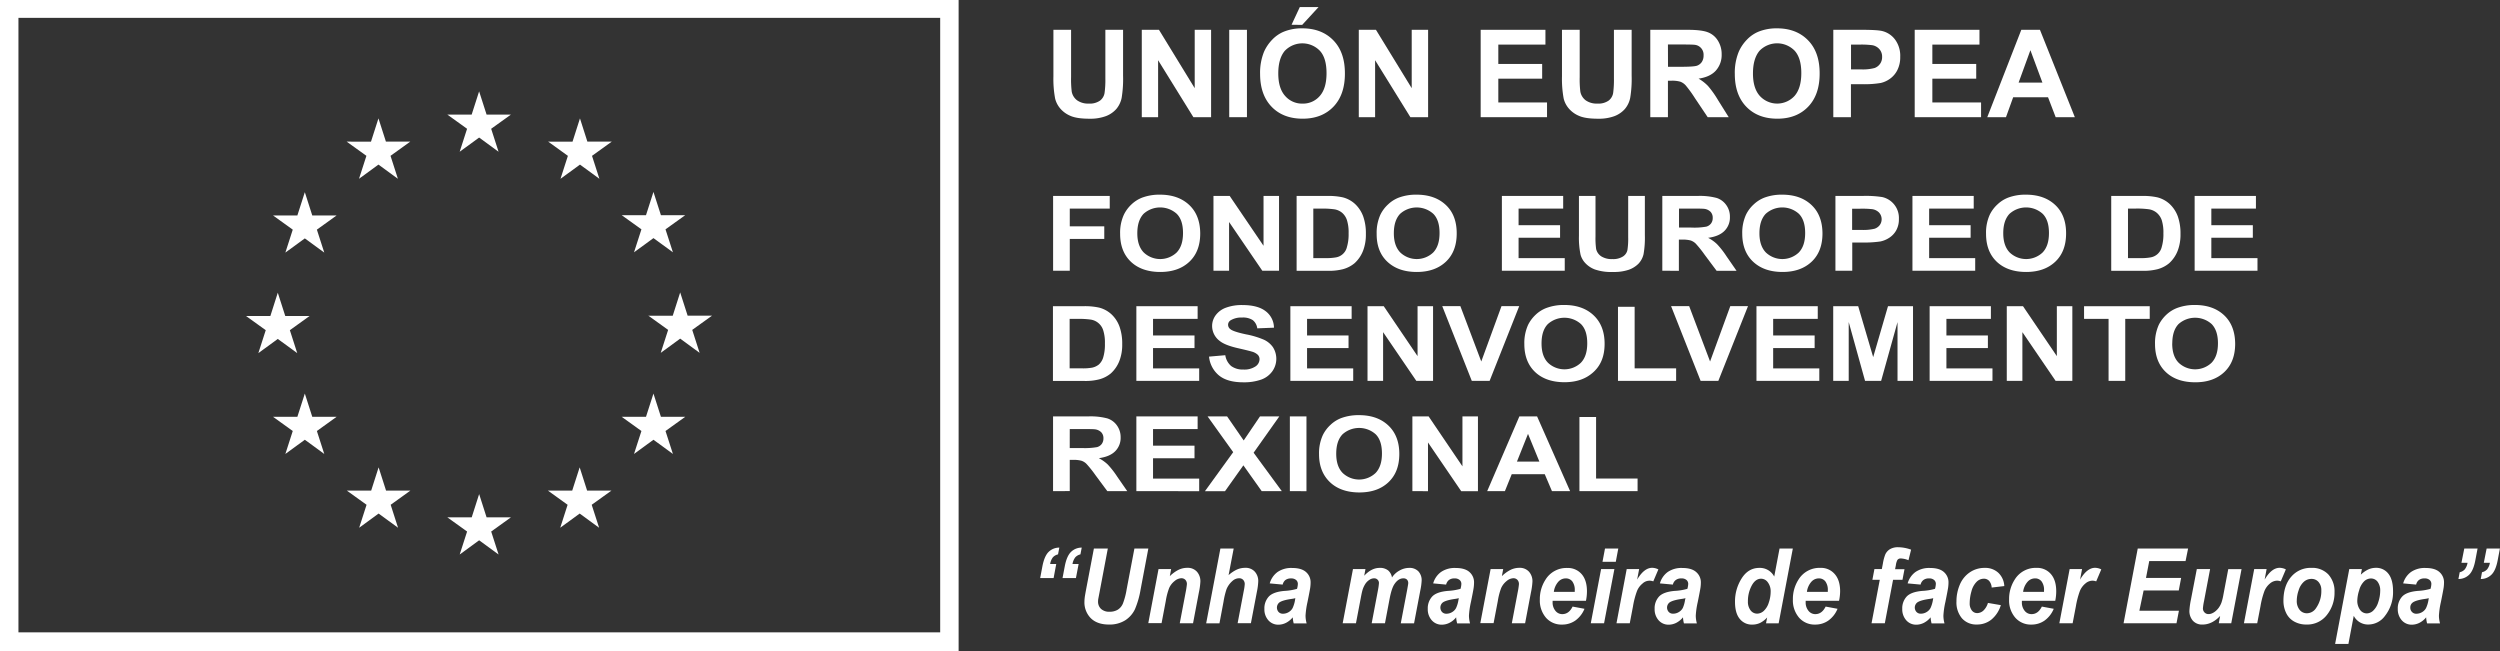 <?xml version="1.0" encoding="UTF-8"?> <svg xmlns="http://www.w3.org/2000/svg" viewBox="0 0 1129 294.06"><rect x="0" y="0" width="1129" height="294.06" fill="#333333" stroke="none"/><defs><style>.cls-1{fill:#fff;}</style></defs><g id="Capa_2" data-name="Capa 2"><g id="Capa_1-2" data-name="Capa 1"><g id="Capa_2-2" data-name="Capa 2"><g id="Capa_1-2-2" data-name="Capa 1-2"><path class="cls-1" d="M475.81,261.06h-6.07l1-5.27c.59-3.06,1.51-5.23,2.76-6.49a6.79,6.79,0,0,1,4.89-2l-.59,3.06a4.5,4.5,0,0,0-2.32,1.33,6.67,6.67,0,0,0-1.23,3H477Zm10.08,0h-6.05l1-5.27c.58-3.06,1.51-5.23,2.77-6.49a6.81,6.81,0,0,1,4.9-2l-.59,3.06a4.43,4.43,0,0,0-2.32,1.33,6.83,6.83,0,0,0-1.26,3h2.77Z"></path><path class="cls-1" d="M494,247.73h6.29l-3.47,18.33-.86,4.51a7.85,7.85,0,0,0-.08,1.08,4.43,4.43,0,0,0,1.33,3.31,5.33,5.33,0,0,0,3.86,1.3,6.89,6.89,0,0,0,3.76-.95,6,6,0,0,0,2.3-2.81,32.25,32.25,0,0,0,1.66-6.33l3.51-18.45h6.29l-3.49,18.47a39.54,39.54,0,0,1-2.55,8.92,12.15,12.15,0,0,1-4.37,5,13.24,13.24,0,0,1-7.41,1.93c-3.56,0-6.3-1-8.19-2.89a10.15,10.15,0,0,1-2.85-7.43,16.67,16.67,0,0,1,.15-2c.05-.49.3-1.9.73-4.19Z"></path><path class="cls-1" d="M523.19,257h5.69l-.59,3.19a15.65,15.65,0,0,1,4-2.89,9.07,9.07,0,0,1,3.9-.87,5.54,5.54,0,0,1,4.32,1.73,6.45,6.45,0,0,1,1.58,4.58,31,31,0,0,1-.69,4.88l-2.62,13.84h-6l2.64-13.88a35.76,35.76,0,0,0,.58-3.71,2.75,2.75,0,0,0-.67-2,2.46,2.46,0,0,0-1.9-.74,5,5,0,0,0-2.92,1.22,8.33,8.33,0,0,0-2.53,3.23,29.13,29.13,0,0,0-1.51,5.82l-1.9,10h-6Z"></path><path class="cls-1" d="M550.71,281.49h-6l6.42-33.76h6l-2.3,12a15.53,15.53,0,0,1,3.78-2.53,9.21,9.21,0,0,1,3.76-.77,5.53,5.53,0,0,1,4.27,1.7,6.24,6.24,0,0,1,1.58,4.46,27,27,0,0,1-.59,4.57l-2.72,14.29h-6l2.77-14.57a21.7,21.7,0,0,0,.44-3,2.73,2.73,0,0,0-.69-2,2.42,2.42,0,0,0-1.88-.74,4.53,4.53,0,0,0-2.89,1.14,10.14,10.14,0,0,0-2.74,3.74,35.28,35.28,0,0,0-1.38,5.74Z"></path><path class="cls-1" d="M579.26,264l-5.85-.54a9.6,9.6,0,0,1,3.5-5.12,10.88,10.88,0,0,1,6.62-1.84q4.29,0,6.34,1.9a6.09,6.09,0,0,1,2,4.65,18.42,18.42,0,0,1-.17,2.34c-.12.82-.53,3-1.25,6.54a37.4,37.4,0,0,0-.87,6.13,13.61,13.61,0,0,0,.5,3.48h-5.84a13.57,13.57,0,0,1-.44-2.76,9.42,9.42,0,0,1-3,2.47,7.73,7.73,0,0,1-3.46.86,5.89,5.89,0,0,1-4.56-2A7.35,7.35,0,0,1,571,275a7.84,7.84,0,0,1,2-5.6c1.31-1.39,3.67-2.25,7-2.54a25.31,25.31,0,0,0,5.73-.94,8.75,8.75,0,0,0,.38-2.21,2.31,2.31,0,0,0-.77-1.77,3.3,3.3,0,0,0-2.3-.72,4,4,0,0,0-2.55.73A3.64,3.64,0,0,0,579.26,264Zm5.71,6.13a10,10,0,0,1-1.44.3c-3,.41-5,1-5.9,1.75a3,3,0,0,0-.23,4.18,2.6,2.6,0,0,0,2,.8,5,5,0,0,0,2.57-.73,4.67,4.67,0,0,0,1.79-1.87,13.42,13.42,0,0,0,1.07-3.56Z"></path><path class="cls-1" d="M611,257h5.64l-.56,3c2.2-2.36,4.52-3.54,6.94-3.54a5.83,5.83,0,0,1,3.87,1.15,5.32,5.32,0,0,1,1.73,3.19,9.22,9.22,0,0,1,3.3-3.09,8.85,8.85,0,0,1,4.48-1.25,5.45,5.45,0,0,1,4.14,1.56,5.82,5.82,0,0,1,1.48,4.15,27,27,0,0,1-.59,4.38l-2.84,14.94h-6l2.85-14.94c.34-1.87.52-2.92.52-3.18a2.28,2.28,0,0,0-.55-1.6,2.24,2.24,0,0,0-1.67-.59c-1.49,0-2.83.86-4,2.6-.86,1.24-1.58,3.45-2.19,6.61l-2.1,11.09h-6l2.8-14.78a26.28,26.28,0,0,0,.48-3.32,2.11,2.11,0,0,0-2-2.21h-.25a3.75,3.75,0,0,0-2,.65,6.3,6.3,0,0,0-1.83,1.77,10.85,10.85,0,0,0-1.35,2.91c-.17.54-.45,1.8-.81,3.75l-2.14,11.23h-6Z"></path><path class="cls-1" d="M653.07,264l-5.85-.54a9.6,9.6,0,0,1,3.5-5.12,10.88,10.88,0,0,1,6.62-1.84q4.29,0,6.34,1.9a6.09,6.09,0,0,1,2,4.65,18.42,18.42,0,0,1-.17,2.34q-.16,1.23-1.25,6.54a37.42,37.42,0,0,0-.88,6.13,14.06,14.06,0,0,0,.5,3.48h-5.83a14.32,14.32,0,0,1-.45-2.76,9.18,9.18,0,0,1-3,2.47,7.73,7.73,0,0,1-3.46.86,5.89,5.89,0,0,1-4.56-2,7.39,7.39,0,0,1-1.8-5.12,7.84,7.84,0,0,1,2-5.6c1.33-1.39,3.68-2.25,7.07-2.54a25.7,25.7,0,0,0,5.72-.94,8.75,8.75,0,0,0,.38-2.21,2.25,2.25,0,0,0-.78-1.77,3.25,3.25,0,0,0-2.3-.72,4,4,0,0,0-2.54.73A3.71,3.71,0,0,0,653.07,264Zm5.72,6.13a12,12,0,0,1-1.45.3c-3,.41-5,1-5.9,1.75a3,3,0,0,0-.23,4.18,2.63,2.63,0,0,0,2,.8,4.94,4.94,0,0,0,2.56-.73,4.69,4.69,0,0,0,1.8-1.87,13.4,13.4,0,0,0,1.06-3.56Z"></path><path class="cls-1" d="M673.16,257h5.68l-.59,3.19a15.82,15.82,0,0,1,4-2.89,9.11,9.11,0,0,1,3.91-.87,5.54,5.54,0,0,1,4.31,1.73,6.45,6.45,0,0,1,1.58,4.58,31,31,0,0,1-.69,4.88l-2.62,13.84h-6l2.63-13.88a32.91,32.91,0,0,0,.58-3.71,2.76,2.76,0,0,0-.68-2,2.45,2.45,0,0,0-1.9-.74,5,5,0,0,0-2.92,1.22,8.52,8.52,0,0,0-2.53,3.23,28.45,28.45,0,0,0-1.5,5.82l-1.91,10h-6Z"></path><path class="cls-1" d="M716.22,271.31H701.16v.6a5.83,5.83,0,0,0,1.27,3.93,3.88,3.88,0,0,0,3.09,1.5q3,0,4.66-3.41l5.38,1a12.24,12.24,0,0,1-4.19,5.35,10.29,10.29,0,0,1-5.89,1.78A9.29,9.29,0,0,1,698.2,279a11.91,11.91,0,0,1-2.81-8.26,16.1,16.1,0,0,1,2.54-8.94,11.08,11.08,0,0,1,9.85-5.3,8.19,8.19,0,0,1,6.49,2.78q2.4,2.77,2.4,7.77A20.82,20.82,0,0,1,716.22,271.31Zm-5.06-4v-.67a6.43,6.43,0,0,0-1.11-4.08,3.66,3.66,0,0,0-3-1.36,4.48,4.48,0,0,0-3.34,1.55,8.47,8.47,0,0,0-2,4.55h9.45Z"></path><path class="cls-1" d="M723.06,257h6l-4.66,24.46h-6Zm1.76-9.29h6l-1.13,6h-6Z"></path><path class="cls-1" d="M734.62,257h5.62l-.91,4.75c2.1-3.54,4.36-5.33,6.8-5.33a6.46,6.46,0,0,1,2.79.72l-2.3,5.41a4.6,4.6,0,0,0-4.88,1,8.24,8.24,0,0,0-2.5,3.44,36.8,36.8,0,0,0-1.78,6.84L736,281.48h-6Z"></path><path class="cls-1" d="M755.47,264l-5.86-.54a9.6,9.6,0,0,1,3.5-5.12,10.88,10.88,0,0,1,6.62-1.84q4.29,0,6.33,1.9a6.08,6.08,0,0,1,2.05,4.65,18.42,18.42,0,0,1-.17,2.34c-.13.82-.53,3-1.25,6.54a36.22,36.22,0,0,0-.88,6.13,13.61,13.61,0,0,0,.5,3.48h-5.84a13.56,13.56,0,0,1-.43-2.76,9.55,9.55,0,0,1-3,2.47,7.69,7.69,0,0,1-3.45.86,5.91,5.91,0,0,1-4.57-2,7.43,7.43,0,0,1-1.79-5.12,7.84,7.84,0,0,1,2-5.6c1.32-1.39,3.67-2.25,7.06-2.54a25.31,25.31,0,0,0,5.73-.94,9.74,9.74,0,0,0,.38-2.21,2.31,2.31,0,0,0-.77-1.77,3.28,3.28,0,0,0-2.31-.72,4,4,0,0,0-2.54.73A3.53,3.53,0,0,0,755.47,264Zm5.7,6.13a11.49,11.49,0,0,1-1.44.3c-3,.41-5,1-5.9,1.75a2.94,2.94,0,0,0-.24,4.16v0a2.56,2.56,0,0,0,2,.8,4.85,4.85,0,0,0,2.57-.73,4.69,4.69,0,0,0,1.8-1.87,13.34,13.34,0,0,0,1-3.56Z"></path><path class="cls-1" d="M803.24,281.49h-5.7l.5-2.64a10.86,10.86,0,0,1-3.2,2.47,8.34,8.34,0,0,1-3.58.75,6.91,6.91,0,0,1-5.59-2.59c-1.42-1.72-2.14-4.28-2.14-7.66a19.34,19.34,0,0,1,3-10.61q3-4.75,8-4.75a7.27,7.27,0,0,1,6.71,3.92l2.4-12.65h6Zm-13.88-9.95a6.31,6.31,0,0,0,1.21,4.11,3.68,3.68,0,0,0,2.95,1.47,4.53,4.53,0,0,0,3-1.24,8.56,8.56,0,0,0,2.27-3.77,15.4,15.4,0,0,0,.84-4.85,6.72,6.72,0,0,0-1.29-4.29,3.79,3.79,0,0,0-3-1.63c-1.75,0-3.2,1.07-4.32,3.22a14.75,14.75,0,0,0-1.66,7Z"></path><path class="cls-1" d="M830.51,271.31H815.44v.6a5.83,5.83,0,0,0,1.27,3.93,3.87,3.87,0,0,0,3.08,1.5c2,0,3.54-1.14,4.67-3.41l5.37,1a12.17,12.17,0,0,1-4.19,5.35,10.21,10.21,0,0,1-5.89,1.78,9.29,9.29,0,0,1-7.28-3.11,12,12,0,0,1-2.8-8.26,16.17,16.17,0,0,1,2.53-8.94,11.1,11.1,0,0,1,9.86-5.3,8.13,8.13,0,0,1,6.48,2.78Q831,262,831,267A20.81,20.81,0,0,1,830.51,271.31Zm-5.07-4v-.67a6.35,6.35,0,0,0-1.11-4.08,3.62,3.62,0,0,0-3-1.36,4.49,4.49,0,0,0-3.33,1.55,8.47,8.47,0,0,0-2,4.55h9.44Z"></path><path class="cls-1" d="M860.08,257l-.92,4.84h-4.25l-3.72,19.62h-6l3.72-19.62h-3.34l.92-4.84h3.34l.48-2.5a20,20,0,0,1,1.11-4.17,5.45,5.45,0,0,1,2.12-2.34,7,7,0,0,1,3.69-.86,17.51,17.51,0,0,1,5.82,1.1L861.87,253a10.26,10.26,0,0,0-3.49-.8,1.75,1.75,0,0,0-1.53.71,7.3,7.3,0,0,0-.69,2.42l-.34,1.72h4.26Z"></path><path class="cls-1" d="M867.34,264l-5.85-.54a9.6,9.6,0,0,1,3.5-5.12,10.88,10.88,0,0,1,6.62-1.84q4.29,0,6.33,1.9a6.09,6.09,0,0,1,2,4.65,18.42,18.42,0,0,1-.17,2.34c-.13.82-.53,3-1.25,6.54a36.22,36.22,0,0,0-.88,6.13,13.61,13.61,0,0,0,.5,3.48H872.3a13.56,13.56,0,0,1-.43-2.76,9.55,9.55,0,0,1-3,2.47,7.69,7.69,0,0,1-3.45.86,5.91,5.91,0,0,1-4.57-2,7.43,7.43,0,0,1-1.79-5.12,7.84,7.84,0,0,1,2-5.6c1.32-1.39,3.67-2.25,7.06-2.54a25.31,25.31,0,0,0,5.73-.94,9.74,9.74,0,0,0,.38-2.21,2.25,2.25,0,0,0-.78-1.77,3.25,3.25,0,0,0-2.3-.72,4,4,0,0,0-2.54.73A3.59,3.59,0,0,0,867.34,264Zm5.71,6.13a11.49,11.49,0,0,1-1.44.3c-3,.41-5,1-5.9,1.75a2.94,2.94,0,0,0-.24,4.16v0a2.56,2.56,0,0,0,2,.8,4.85,4.85,0,0,0,2.57-.73,4.69,4.69,0,0,0,1.8-1.87,13.78,13.78,0,0,0,1.06-3.56Z"></path><path class="cls-1" d="M897.75,272.28l5.83,1a13.54,13.54,0,0,1-4.26,6.52,10.23,10.23,0,0,1-6.55,2.23,8.56,8.56,0,0,1-6.74-2.79,11.08,11.08,0,0,1-2.49-7.66,19.07,19.07,0,0,1,1.51-7.53,12.53,12.53,0,0,1,4.53-5.59,11.71,11.71,0,0,1,6.66-2,8.67,8.67,0,0,1,6.27,2.27,8.82,8.82,0,0,1,2.63,5.94l-5.7.67a5,5,0,0,0-1.14-3,3.2,3.2,0,0,0-2.44-1,4.65,4.65,0,0,0-3.23,1.42,9.28,9.28,0,0,0-2.32,4.27,19.73,19.73,0,0,0-.8,5.34,5.12,5.12,0,0,0,1,3.34,3,3,0,0,0,2.41,1.17,4.27,4.27,0,0,0,2.79-1.15A7.69,7.69,0,0,0,897.75,272.28Z"></path><path class="cls-1" d="M928.15,271.31H913.08v.6a5.87,5.87,0,0,0,1.26,3.93,3.88,3.88,0,0,0,3.09,1.5c2,0,3.54-1.14,4.67-3.41l5.37,1a12.24,12.24,0,0,1-4.19,5.35,10.19,10.19,0,0,1-5.9,1.78,9.27,9.27,0,0,1-7.27-3.11,11.85,11.85,0,0,1-2.8-8.26,16.17,16.17,0,0,1,2.53-8.94,11.08,11.08,0,0,1,9.85-5.3,8.13,8.13,0,0,1,6.48,2.78q2.42,2.77,2.42,7.77A20.81,20.81,0,0,1,928.15,271.31Zm-5.07-4v-.67a6.29,6.29,0,0,0-1.11-4.08,3.6,3.6,0,0,0-3-1.36,4.46,4.46,0,0,0-3.33,1.55,8.4,8.4,0,0,0-2,4.55h9.44Z"></path><path class="cls-1" d="M934.65,257h5.61l-.9,4.75c2.09-3.54,4.35-5.33,6.79-5.33a6.46,6.46,0,0,1,2.79.72l-2.3,5.41a5,5,0,0,0-1.74-.32,5,5,0,0,0-3.15,1.29,8.48,8.48,0,0,0-2.5,3.44,38.43,38.43,0,0,0-1.78,6.84L936,281.48h-6Z"></path><path class="cls-1" d="M959,281.49l6.4-33.76h22.74L987,253.37H970.6L969.13,261H985l-1.07,5.65H968.06l-1.92,9.16H984l-1.09,5.65H959Z"></path><path class="cls-1" d="M992.08,257h6l-2.75,14.5a25.34,25.34,0,0,0-.49,3.24,2.56,2.56,0,0,0,.71,1.82,2.39,2.39,0,0,0,1.83.76,3.8,3.8,0,0,0,1.56-.33,6.32,6.32,0,0,0,1.6-1,8.63,8.63,0,0,0,1.46-1.56,9.91,9.91,0,0,0,1.21-2.3,23,23,0,0,0,.86-3.46l2.21-11.65h6l-4.65,24.45H1002l.61-3.31c-2.44,2.6-5.12,3.89-8,3.89a5.55,5.55,0,0,1-4.3-1.72,6.58,6.58,0,0,1-1.57-4.63,34.29,34.29,0,0,1,.71-5.05Z"></path><path class="cls-1" d="M1018,257h5.6l-.89,4.75c2.08-3.54,4.35-5.33,6.79-5.33a6.46,6.46,0,0,1,2.79.72l-2.3,5.41a4.87,4.87,0,0,0-1.73-.32,5.12,5.12,0,0,0-3.16,1.29,8.55,8.55,0,0,0-2.5,3.44,37.57,37.57,0,0,0-1.77,6.84l-1.47,7.66h-6Z"></path><path class="cls-1" d="M1031.2,271.34c0-4.54,1.16-8.14,3.48-10.84a11.47,11.47,0,0,1,9.15-4.05,10,10,0,0,1,7.68,3,11.36,11.36,0,0,1,2.76,8,16,16,0,0,1-3.45,10.27,11.19,11.19,0,0,1-9.24,4.32,11,11,0,0,1-5.57-1.38,8.62,8.62,0,0,1-3.62-3.91A12.48,12.48,0,0,1,1031.2,271.34Zm17.11-4.73a5.5,5.5,0,0,0-1.25-3.77,4.06,4.06,0,0,0-3.21-1.41,5.08,5.08,0,0,0-3.46,1.33,8.48,8.48,0,0,0-2.33,3.84,14.68,14.68,0,0,0-.84,4.64,6.27,6.27,0,0,0,1.3,4.17,4.08,4.08,0,0,0,3.26,1.54,4.94,4.94,0,0,0,4.14-2.33,13.23,13.23,0,0,0,2.39-8Z"></path><path class="cls-1" d="M1060.93,257h5.69l-.47,2.52a12.75,12.75,0,0,1,3.4-2.37,8.4,8.4,0,0,1,3.42-.72,6.85,6.85,0,0,1,5.61,2.65q2.12,2.66,2.12,7.9a17.27,17.27,0,0,1-3.66,11.17,9.3,9.3,0,0,1-7.43,3.88,7.22,7.22,0,0,1-6.66-3.93l-2.41,12.7h-6Zm3.63,14a6.93,6.93,0,0,0,1.26,4.43,3.73,3.73,0,0,0,3,1.58,4.35,4.35,0,0,0,2.86-1.18A8.75,8.75,0,0,0,1074,272a16.37,16.37,0,0,0,.9-5.09,6.53,6.53,0,0,0-1.19-4.21,3.71,3.71,0,0,0-3-1.46,4.49,4.49,0,0,0-3.13,1.35,8.74,8.74,0,0,0-2.18,4,16.21,16.21,0,0,0-.84,4.47Z"></path><path class="cls-1" d="M1091.13,264l-5.86-.54a9.6,9.6,0,0,1,3.5-5.12,10.88,10.88,0,0,1,6.62-1.84q4.29,0,6.33,1.9a6.09,6.09,0,0,1,2,4.65,18.42,18.42,0,0,1-.17,2.34c-.13.82-.53,3-1.25,6.54a36.22,36.22,0,0,0-.88,6.13,14.06,14.06,0,0,0,.5,3.48h-5.84a13.56,13.56,0,0,1-.43-2.76,9.42,9.42,0,0,1-3,2.47,7.69,7.69,0,0,1-3.45.86,5.91,5.91,0,0,1-4.57-2,7.43,7.43,0,0,1-1.79-5.12,7.79,7.79,0,0,1,2-5.6c1.31-1.39,3.66-2.25,7.05-2.54a25.31,25.31,0,0,0,5.73-.94,8.75,8.75,0,0,0,.38-2.21,2.31,2.31,0,0,0-.77-1.77,3.3,3.3,0,0,0-2.3-.72,4,4,0,0,0-2.55.73A3.56,3.56,0,0,0,1091.13,264Zm5.7,6.13a11.49,11.49,0,0,1-1.44.3c-3,.41-5,1-5.9,1.75a2.7,2.7,0,0,0-1,2.23,2.67,2.67,0,0,0,.76,1.95,2.56,2.56,0,0,0,2,.8,5,5,0,0,0,2.58-.73,4.67,4.67,0,0,0,1.79-1.87,13.42,13.42,0,0,0,1.07-3.56Z"></path><path class="cls-1" d="M1112.87,247.73h6l-1,5.27c-.57,3.06-1.49,5.22-2.74,6.48a6.84,6.84,0,0,1-4.91,2l.58-3.06a4.23,4.23,0,0,0,2.32-1.33,6.61,6.61,0,0,0,1.23-2.94h-2.76Zm10.09,0h6l-1,5.27c-.59,3.06-1.5,5.22-2.77,6.48a6.77,6.77,0,0,1-4.88,2l.56-3.06a4.36,4.36,0,0,0,2.33-1.33,6.47,6.47,0,0,0,1.24-2.94h-2.75Z"></path><path class="cls-1" d="M475.58,122.25V88.49h25.58V94.2H483.11v8h15.58v5.71H483.11v14.34Z"></path><path class="cls-1" d="M505.85,105.57a19.52,19.52,0,0,1,1.71-8.65A15.8,15.8,0,0,1,511,92.29a14.67,14.67,0,0,1,4.82-3.05,22.23,22.23,0,0,1,8-1.33q8.25,0,13.2,4.63t5,12.87q0,8.19-4.91,12.8c-3.27,3.08-7.66,4.61-13.14,4.61s-10-1.53-13.23-4.59S505.85,111,505.85,105.57Zm7.76-.22c0,3.83,1,6.72,2.93,8.69a10.79,10.79,0,0,0,14.82,0c1.93-2,2.89-4.89,2.89-8.81s-.94-6.76-2.82-8.66a11.18,11.18,0,0,0-15,0C514.57,98.56,513.61,101.46,513.61,105.35Z"></path><path class="cls-1" d="M548,122.25V88.49h7.33L570.61,111V88.49h7v33.76h-7.56l-15-22v22Z"></path><path class="cls-1" d="M585.55,88.49h13.77a29.8,29.8,0,0,1,7.11.64,12.86,12.86,0,0,1,5.63,3.1,14.62,14.62,0,0,1,3.55,5.47,22.65,22.65,0,0,1,1.22,8,20.21,20.21,0,0,1-1.14,7.19,14.79,14.79,0,0,1-4,6,13.83,13.83,0,0,1-5.3,2.7,25.4,25.4,0,0,1-6.67.71H585.55Zm7.54,5.71v22.36h5.62a23.22,23.22,0,0,0,4.56-.32,6.13,6.13,0,0,0,5-4.67,20.16,20.16,0,0,0,.76-6.18,18.43,18.43,0,0,0-.76-6,7.47,7.47,0,0,0-2.14-3.27,7.3,7.3,0,0,0-3.48-1.59,38.8,38.8,0,0,0-6.19-.32Z"></path><path class="cls-1" d="M621.7,105.57a19.82,19.82,0,0,1,1.7-8.65,15.5,15.5,0,0,1,3.48-4.63,14.67,14.67,0,0,1,4.82-3.05,22.23,22.23,0,0,1,8-1.33q8.25,0,13.21,4.63t4.94,12.87q0,8.19-4.91,12.8t-13.14,4.61q-8.31,0-13.23-4.59T621.7,105.57Zm7.76-.22c0,3.83,1,6.72,2.93,8.69a10.8,10.8,0,0,0,14.83,0c1.92-2,2.88-4.89,2.88-8.81s-.94-6.76-2.81-8.66a11.21,11.21,0,0,0-15,0C630.41,98.56,629.46,101.46,629.46,105.35Z"></path><path class="cls-1" d="M678.25,122.25V88.49h27.68V94.2H685.79v7.49h18.74v5.68H685.79v9.19h20.85v5.69Z"></path><path class="cls-1" d="M713,88.49h7.53v18.28a35.54,35.54,0,0,0,.28,5.65,5.43,5.43,0,0,0,2.3,3.33,8.7,8.7,0,0,0,5,1.25,8.15,8.15,0,0,0,4.84-1.19,4.58,4.58,0,0,0,2-2.91,33.28,33.28,0,0,0,.34-5.73V88.49h7.53v17.74a42.62,42.62,0,0,1-.6,8.59,9.31,9.31,0,0,1-2.26,4.24,11.64,11.64,0,0,1-4.4,2.76,20.84,20.84,0,0,1-7.18,1,22.53,22.53,0,0,1-8.11-1.12,11.48,11.48,0,0,1-4.36-2.9,9,9,0,0,1-2.12-3.74,37.34,37.34,0,0,1-.74-8.57v-18Z"></path><path class="cls-1" d="M750.7,122.25V88.49h15.86a29.66,29.66,0,0,1,8.7.91,8.54,8.54,0,0,1,4.34,3.23A8.89,8.89,0,0,1,781.23,98a8.51,8.51,0,0,1-2.47,6.28c-1.64,1.65-4.11,2.69-7.38,3.12a17.26,17.26,0,0,1,4,2.83,37.8,37.8,0,0,1,4.29,5.48l4.56,6.59h-9L769.78,115a50.63,50.63,0,0,0-4-5,6,6,0,0,0-2.28-1.4,13.5,13.5,0,0,0-3.8-.39h-1.52v14.1Zm7.54-19.48h5.57a31.29,31.29,0,0,0,6.77-.42,4,4,0,0,0,2.12-1.43,4,4,0,0,0,.76-2.53,3.79,3.79,0,0,0-1-2.76,4.76,4.76,0,0,0-2.84-1.32q-.92-.12-5.49-.12h-5.89Z"></path><path class="cls-1" d="M786.8,105.57a19.65,19.65,0,0,1,1.71-8.65A15.53,15.53,0,0,1,792,92.29a14.82,14.82,0,0,1,4.83-3.05,22.23,22.23,0,0,1,8-1.33q8.25,0,13.2,4.63t5,12.87q0,8.19-4.92,12.8T805,122.82q-8.32,0-13.25-4.59T786.8,105.57Zm7.76-.22c0,3.83,1,6.72,2.93,8.69a10.8,10.8,0,0,0,14.83,0c1.93-2,2.89-4.89,2.89-8.81s-.94-6.76-2.82-8.66a11.18,11.18,0,0,0-15,0C795.52,98.56,794.56,101.46,794.56,105.35Z"></path><path class="cls-1" d="M828.88,122.25V88.49H841a48.73,48.73,0,0,1,9,.5,9.65,9.65,0,0,1,7.54,9.89,10.13,10.13,0,0,1-1.25,5.22,9.48,9.48,0,0,1-3.18,3.33,11.51,11.51,0,0,1-3.9,1.61,48.62,48.62,0,0,1-7.81.48h-4.92v12.74h-7.55Zm7.54-28v9.58h4.13a22,22,0,0,0,6-.53,4.85,4.85,0,0,0,2.35-1.66,4.48,4.48,0,0,0-.34-5.67,5.47,5.47,0,0,0-3-1.5,41,41,0,0,0-5.43-.22Z"></path><path class="cls-1" d="M863.66,122.25V88.49h27.67V94.2H871.2v7.49h18.73v5.68H871.2v9.19H892v5.69Z"></path><path class="cls-1" d="M896.9,105.57a19.51,19.51,0,0,1,1.7-8.65,15.5,15.5,0,0,1,3.48-4.63,14.67,14.67,0,0,1,4.82-3.05,22.23,22.23,0,0,1,8-1.33q8.25,0,13.21,4.63t4.94,12.87q0,8.19-4.91,12.8c-3.27,3.08-7.66,4.61-13.14,4.61s-10-1.53-13.23-4.59S896.9,111,896.9,105.57Zm7.77-.22c0,3.83,1,6.72,2.92,8.69a10.8,10.8,0,0,0,14.83,0c1.93-2,2.89-4.89,2.89-8.81s-.94-6.76-2.82-8.66a11.18,11.18,0,0,0-15,0c-1.88,2-2.82,4.89-2.82,8.78Z"></path><path class="cls-1" d="M953.43,88.49H967.2a29.71,29.71,0,0,1,7.1.64,12.86,12.86,0,0,1,5.63,3.1,14.52,14.52,0,0,1,3.56,5.47,22.88,22.88,0,0,1,1.22,8,20.21,20.21,0,0,1-1.14,7.19,14.79,14.79,0,0,1-4,6,13.69,13.69,0,0,1-5.3,2.7,25.4,25.4,0,0,1-6.67.71H953.43ZM961,94.2v22.36h5.62a22.48,22.48,0,0,0,4.56-.32,6.2,6.2,0,0,0,5.05-4.67,20.16,20.16,0,0,0,.76-6.18,18.43,18.43,0,0,0-.76-6A7.63,7.63,0,0,0,974,96.11a7.33,7.33,0,0,0-3.49-1.59,38.8,38.8,0,0,0-6.19-.32Z"></path><path class="cls-1" d="M991.1,122.25V88.49h27.68V94.2H998.64v7.49h18.74v5.68H998.64v9.19h20.84v5.69Z"></path><path class="cls-1" d="M475.51,138.28h13.77a29.71,29.71,0,0,1,7.1.64A13,13,0,0,1,502,142a14.29,14.29,0,0,1,3.56,5.46,22.66,22.66,0,0,1,1.23,8,20,20,0,0,1-1.15,7.18,14.79,14.79,0,0,1-4,6,13.76,13.76,0,0,1-5.29,2.69,24.94,24.94,0,0,1-6.67.71H475.51Zm7.54,5.71v22.36h5.62a23.12,23.12,0,0,0,4.55-.32,7.32,7.32,0,0,0,3-1.4,7,7,0,0,0,2-3.26,20.16,20.16,0,0,0,.76-6.18,18.43,18.43,0,0,0-.76-6,7,7,0,0,0-5.63-4.86,38.67,38.67,0,0,0-6.18-.32H483Z"></path><path class="cls-1" d="M513.18,172V138.28h27.67V144H520.71v7.49h18.73v5.69H520.71v9.18h20.84V172Z"></path><path class="cls-1" d="M546,161.05l7.34-.64a8,8,0,0,0,2.68,4.91,8.77,8.77,0,0,0,5.46,1.56,9,9,0,0,0,5.48-1.39,4,4,0,0,0,1.85-3.25,2.86,2.86,0,0,0-.78-2,6.29,6.29,0,0,0-2.71-1.46c-.88-.27-2.9-.77-6-1.48q-6.06-1.35-8.5-3.33a8.46,8.46,0,0,1-3.43-6.8,8.13,8.13,0,0,1,1.62-4.82,9.93,9.93,0,0,1,4.66-3.41,20.45,20.45,0,0,1,7.35-1.18q7,0,10.57,2.79a9.44,9.44,0,0,1,3.73,7.43l-7.54.3a5.61,5.61,0,0,0-2.07-3.74,8.15,8.15,0,0,0-4.77-1.14,9.32,9.32,0,0,0-5.14,1.22,2.4,2.4,0,0,0-1.2,2.1,2.52,2.52,0,0,0,1.12,2c.94.72,3.25,1.48,6.92,2.26a38.43,38.43,0,0,1,8.13,2.43,10.25,10.25,0,0,1,4.12,3.43,9.76,9.76,0,0,1-.29,10.81,10.56,10.56,0,0,1-5,3.76,23.33,23.33,0,0,1-8.12,1.24q-7.08,0-10.87-3A12.6,12.6,0,0,1,546,161.05Z"></path><path class="cls-1" d="M582.73,172V138.28H610.4V144H590.27v7.49H609v5.69H590.27v9.18h20.84V172Z"></path><path class="cls-1" d="M617.57,172V138.28h7.33l15.27,22.55V138.28h7V172h-7.56l-15-22v22Z"></path><path class="cls-1" d="M664.66,172l-13.34-33.75h8.18l9.44,25,9.14-25h8L672.71,172Z"></path><path class="cls-1" d="M688.39,155.37a19.9,19.9,0,0,1,1.7-8.67,16.11,16.11,0,0,1,3.48-4.63,14.38,14.38,0,0,1,4.82-3,22.32,22.32,0,0,1,8.05-1.34c5.49,0,9.9,1.54,13.2,4.63s5,7.38,5,12.88-1.64,9.67-5,12.76-7.65,4.61-13.13,4.61-10-1.52-13.24-4.59S688.39,160.74,688.39,155.37Zm7.77-.24q0,5.75,2.92,8.7a10.78,10.78,0,0,0,14.83,0c1.93-2,2.89-4.89,2.89-8.81s-.93-6.75-2.81-8.65a11.21,11.21,0,0,0-15,0q-2.84,2.94-2.83,8.76Z"></path><path class="cls-1" d="M730.68,172V138.55h7.52v27.8h18.74V172Z"></path><path class="cls-1" d="M768,172l-13.34-33.75h8.17l9.44,25,9.13-25h8L776,172Z"></path><path class="cls-1" d="M793.22,172V138.28H820.9V144H800.76v7.49h18.73v5.69H800.76v9.18H821.6V172Z"></path><path class="cls-1" d="M827.88,172V138.28h11.28l6.77,23,6.69-23h11.3V172h-7V145.46L849.52,172h-7.26l-7.38-26.57V172Z"></path><path class="cls-1" d="M871.42,172V138.28h27.67V144H879v7.49h18.73v5.69H879v9.18h20.8V172Z"></path><path class="cls-1" d="M906.26,172V138.28h7.33l15.28,22.55V138.28h7V172h-7.56l-15-22v22Z"></path><path class="cls-1" d="M952.23,172V144H941.16v-5.71h29.66V144H959.76v28Z"></path><path class="cls-1" d="M973.21,155.37a19.9,19.9,0,0,1,1.7-8.67,16.11,16.11,0,0,1,3.48-4.63,14.81,14.81,0,0,1,4.82-3,22.46,22.46,0,0,1,8-1.34q8.25,0,13.19,4.63t5,12.88q0,8.16-4.91,12.79t-13.13,4.61c-5.56,0-10-1.52-13.25-4.59S973.21,160.74,973.21,155.37Zm7.76-.24q0,5.75,2.93,8.7a10.78,10.78,0,0,0,14.83,0c1.93-2,2.9-4.89,2.9-8.81s-1-6.75-2.82-8.65a11.21,11.21,0,0,0-15,0q-2.8,2.94-2.81,8.76Z"></path><path class="cls-1" d="M475.56,221.81V188.05h15.86a29.59,29.59,0,0,1,8.69.91,8.45,8.45,0,0,1,4.34,3.23,9,9,0,0,1,1.63,5.32,8.51,8.51,0,0,1-2.47,6.28c-1.65,1.65-4.11,2.68-7.38,3.12a17.78,17.78,0,0,1,4,2.83,39.17,39.17,0,0,1,4.29,5.49l4.55,6.58h-9l-5.44-7.34a49.21,49.21,0,0,0-4-5,5.7,5.7,0,0,0-2.27-1.4,13.43,13.43,0,0,0-3.79-.39H483.1v14.09Zm7.53-19.47h5.57a32,32,0,0,0,6.77-.42,4,4,0,0,0,2.12-1.43,4.17,4.17,0,0,0,.76-2.53,3.79,3.79,0,0,0-1-2.76,4.88,4.88,0,0,0-2.83-1.32c-.61-.08-2.44-.12-5.5-.12H483.1Z"></path><path class="cls-1" d="M513.18,221.81V188.05h27.67v5.72H520.71v7.49h18.73v5.68H520.71v9.19h20.84v5.68Z"></path><path class="cls-1" d="M544.16,221.81l12.75-17.61-11.56-16.14h8.82l7.48,10.85L569,188.06h8.73l-11.6,16.39,12.74,17.36h-9.08l-8.28-11.66-8.29,11.67h-9.06Z"></path><path class="cls-1" d="M582.5,221.81V188.05H590v33.76Z"></path><path class="cls-1" d="M595.68,205.15a19.56,19.56,0,0,1,1.71-8.66,15.63,15.63,0,0,1,3.47-4.63,14.67,14.67,0,0,1,4.82-3.05,22.53,22.53,0,0,1,8.05-1.33q8.25,0,13.2,4.63c3.29,3.08,5,7.37,5,12.87s-1.64,9.71-4.91,12.8-7.65,4.61-13.13,4.61-10-1.53-13.24-4.6S595.68,210.52,595.68,205.15Zm7.76-.23q0,5.73,2.93,8.69a10.8,10.8,0,0,0,14.83,0c1.92-2,2.89-4.9,2.89-8.81s-.94-6.76-2.81-8.66a11.21,11.21,0,0,0-15,0C604.4,198.12,603.44,201,603.44,204.92Z"></path><path class="cls-1" d="M637.83,221.81V188.05h7.34l15.27,22.55V188.05h7v33.76h-7.56l-15-22v22Z"></path><path class="cls-1" d="M709.06,221.81h-8.19l-3.26-7.66H682.7l-3.09,7.66h-8l14.54-33.76h8Zm-13.87-13.34-5.14-12.54-5,12.54Z"></path><path class="cls-1" d="M713.27,221.81V188.33h7.52v27.79h18.74v5.68H713.27Z"></path><path class="cls-1" d="M475.7,13.46h8V34.84a45.37,45.37,0,0,0,.3,6.59,6.38,6.38,0,0,0,2.44,3.89,8.57,8.57,0,0,0,5.27,1.46,8,8,0,0,0,5.11-1.38,5.46,5.46,0,0,0,2-3.4,44.13,44.13,0,0,0,.36-6.7V13.46h8V34.19a53.14,53.14,0,0,1-.64,10,11.37,11.37,0,0,1-2.38,5,12,12,0,0,1-4.65,3.22,20.19,20.19,0,0,1-7.58,1.2q-5.65,0-8.58-1.31a12.3,12.3,0,0,1-4.62-3.39,11,11,0,0,1-2.23-4.38,47.92,47.92,0,0,1-.78-10v-21Z"></path><path class="cls-1" d="M515.63,52.92V13.46h7.76l16.14,26.36V13.46h7.4V52.92h-8L523,27.19V52.92Z"></path><path class="cls-1" d="M555.12,52.92V13.46h8V52.92Z"></path><path class="cls-1" d="M569.06,33.44a25.2,25.2,0,0,1,1.8-10.12,18.72,18.72,0,0,1,3.68-5.41,15.32,15.32,0,0,1,5.1-3.55,21.47,21.47,0,0,1,8.49-1.56q8.73,0,14,5.4t5.23,15.06q0,9.54-5.19,14.94t-13.89,5.4q-8.81,0-14-5.37T569.06,33.44Zm8.21-.26q0,6.69,3.1,10.15a10.07,10.07,0,0,0,7.85,3.46A9.94,9.94,0,0,0,596,43.36q3.06-3.44,3.06-10.3t-3-10.12a11,11,0,0,0-15.55-.28c-.1.09-.19.19-.28.28C578.28,25.25,577.27,28.63,577.27,33.18Zm6-22,3.73-8h8.47l-7.4,8.06Z"></path><path class="cls-1" d="M613.63,52.92V13.46h7.75l16.15,26.36V13.46h7.4V52.92h-8L621,27.19V52.92Z"></path><path class="cls-1" d="M668.67,52.92V13.46h29.25v6.68H676.64v8.74h19.8v6.65h-19.8V46.27h22v6.65Z"></path><path class="cls-1" d="M705.39,13.46h8V34.84a45.37,45.37,0,0,0,.3,6.59,6.41,6.41,0,0,0,2.43,3.89,8.57,8.57,0,0,0,5.27,1.46,8,8,0,0,0,5.11-1.38,5.5,5.5,0,0,0,2-3.4,45.45,45.45,0,0,0,.35-6.7V13.46h8V34.19a52.27,52.27,0,0,1-.65,10,11.16,11.16,0,0,1-2.38,5,12,12,0,0,1-4.64,3.22,20.26,20.26,0,0,1-7.6,1.2c-3.77,0-6.63-.44-8.56-1.31a12.22,12.22,0,0,1-4.62-3.39,10.88,10.88,0,0,1-2.24-4.38,48.6,48.6,0,0,1-.77-10Z"></path><path class="cls-1" d="M745.27,52.92V13.46H762q6.32,0,9.18,1.08a9.1,9.1,0,0,1,4.6,3.78,11.36,11.36,0,0,1,1.72,6.22,10.58,10.58,0,0,1-2.61,7.33c-1.74,1.93-4.35,3.14-7.82,3.65a19,19,0,0,1,4.27,3.31,44.76,44.76,0,0,1,4.54,6.41l4.81,7.69H771.2l-5.75-8.58a54.13,54.13,0,0,0-4.2-5.8,6.23,6.23,0,0,0-2.4-1.65,13.15,13.15,0,0,0-4-.45h-1.61V52.92Zm8-22.76h5.89q5.73,0,7.16-.48A4.45,4.45,0,0,0,768.53,28a5.21,5.21,0,0,0,.8-3,4.47,4.47,0,0,0-4.06-4.77c-.65-.09-2.59-.14-5.81-.14h-6.22Z"></path><path class="cls-1" d="M783.44,33.44a25,25,0,0,1,1.8-10.12,18.49,18.49,0,0,1,3.67-5.41,15.32,15.32,0,0,1,5.1-3.55,21.56,21.56,0,0,1,8.51-1.56q8.72,0,14,5.4t5.23,15.06q0,9.54-5.19,14.94t-13.9,5.4q-8.79,0-14-5.37T783.44,33.44Zm8.2-.26q0,6.69,3.1,10.15a10.63,10.63,0,0,0,15.67,0c2-2.29,3.06-5.72,3.06-10.3s-1-7.88-3-10.12a11.06,11.06,0,0,0-15.64-.21l-.21.21C792.65,25.25,791.64,28.63,791.64,33.18Z"></path><path class="cls-1" d="M827.92,52.92V13.46H840.7q7.27,0,9.48.6a10.25,10.25,0,0,1,5.67,3.86,12.28,12.28,0,0,1,2.29,7.69,12.87,12.87,0,0,1-1.32,6.1,10.65,10.65,0,0,1-3.35,3.89,11.45,11.45,0,0,1-4.13,1.87,44.82,44.82,0,0,1-8.26.56h-5.2V52.92Zm8-32.78V31.33h4.36a20.56,20.56,0,0,0,6.3-.62,5.15,5.15,0,0,0,3.38-5,5.08,5.08,0,0,0-1.26-3.55,5.51,5.51,0,0,0-3.2-1.75,39.27,39.27,0,0,0-5.74-.27Z"></path><path class="cls-1" d="M864.68,52.92V13.46h29.25v6.68H872.65v8.74h19.81v6.65H872.65V46.27h22v6.65Z"></path><path class="cls-1" d="M937,52.92h-8.66l-3.45-9H909.15l-3.25,9h-8.45l15.37-39.46h8.42ZM922.36,37.31l-5.43-14.64L911.6,37.31Z"></path><path class="cls-1" d="M0,0V294.06H432.91V0ZM424.59,285.57H8.33V8.06H424.59V285.57Z"></path><polygon class="cls-1" points="207.59 68.53 216.37 62.12 225.15 68.53 221.81 58.16 230.73 51.75 219.74 51.75 216.37 41.26 213 51.76 202.01 51.75 210.93 58.16 207.59 68.53 207.59 68.53"></polygon><polygon class="cls-1" points="162.13 80.74 170.91 74.33 179.69 80.74 176.36 70.37 185.27 63.96 174.28 63.96 170.91 53.46 167.54 63.97 156.55 63.96 165.47 70.37 162.13 80.74 162.13 80.74"></polygon><polygon class="cls-1" points="137.66 86.79 134.29 97.31 123.3 97.3 132.21 103.71 128.87 114.07 137.66 107.66 146.44 114.07 143.1 103.71 152.01 97.3 141.02 97.3 137.66 86.79 137.66 86.79"></polygon><polygon class="cls-1" points="125.45 153.06 134.23 159.47 130.9 149.11 139.81 142.7 128.82 142.7 125.45 132.19 122.09 142.72 111.09 142.7 120.01 149.11 116.67 159.47 125.45 153.06 125.45 153.06"></polygon><polygon class="cls-1" points="141.02 188.23 137.66 177.73 134.29 188.24 123.3 188.23 132.21 194.64 128.87 205.01 137.66 198.59 146.44 205.01 143.1 194.64 152.01 188.23 141.02 188.23 141.02 188.23"></polygon><polygon class="cls-1" points="174.34 221.55 170.98 211.06 167.62 221.57 156.62 221.55 165.54 227.96 162.2 238.33 170.98 231.92 179.76 238.33 176.43 227.96 185.34 221.55 174.34 221.55 174.34 221.55"></polygon><polygon class="cls-1" points="219.74 233.63 216.38 223.13 213.02 233.64 202.02 233.63 210.94 240.04 207.6 250.41 216.38 244 225.16 250.41 221.82 240.04 230.74 233.63 219.74 233.63 219.74 233.63"></polygon><polygon class="cls-1" points="265.14 221.55 261.78 211.06 258.41 221.57 247.42 221.55 256.33 227.96 253 238.33 261.78 231.92 270.56 238.33 267.21 227.96 276.14 221.55 265.14 221.55 265.14 221.55"></polygon><polygon class="cls-1" points="298.47 188.23 295.1 177.73 291.73 188.24 280.75 188.23 289.67 194.64 286.32 205.01 295.1 198.59 303.89 205.01 300.54 194.64 309.46 188.23 298.47 188.23 298.47 188.23"></polygon><polygon class="cls-1" points="321.53 142.57 310.54 142.57 307.17 132.06 303.81 142.58 292.81 142.57 301.73 148.98 298.39 159.35 307.17 152.92 315.95 159.35 312.61 148.98 321.53 142.57 321.53 142.57"></polygon><polygon class="cls-1" points="286.32 113.94 295.1 107.53 303.89 113.94 300.54 103.57 309.46 97.17 298.47 97.17 295.1 86.67 291.73 97.18 280.75 97.17 289.67 103.57 286.32 113.94 286.32 113.94"></polygon><polygon class="cls-1" points="261.91 53.47 258.55 63.99 247.55 63.96 256.46 70.38 253.12 80.75 261.92 74.33 270.69 80.75 267.35 70.38 276.27 63.96 265.26 63.96 261.91 53.47 261.91 53.47"></polygon></g></g></g></g></svg> 